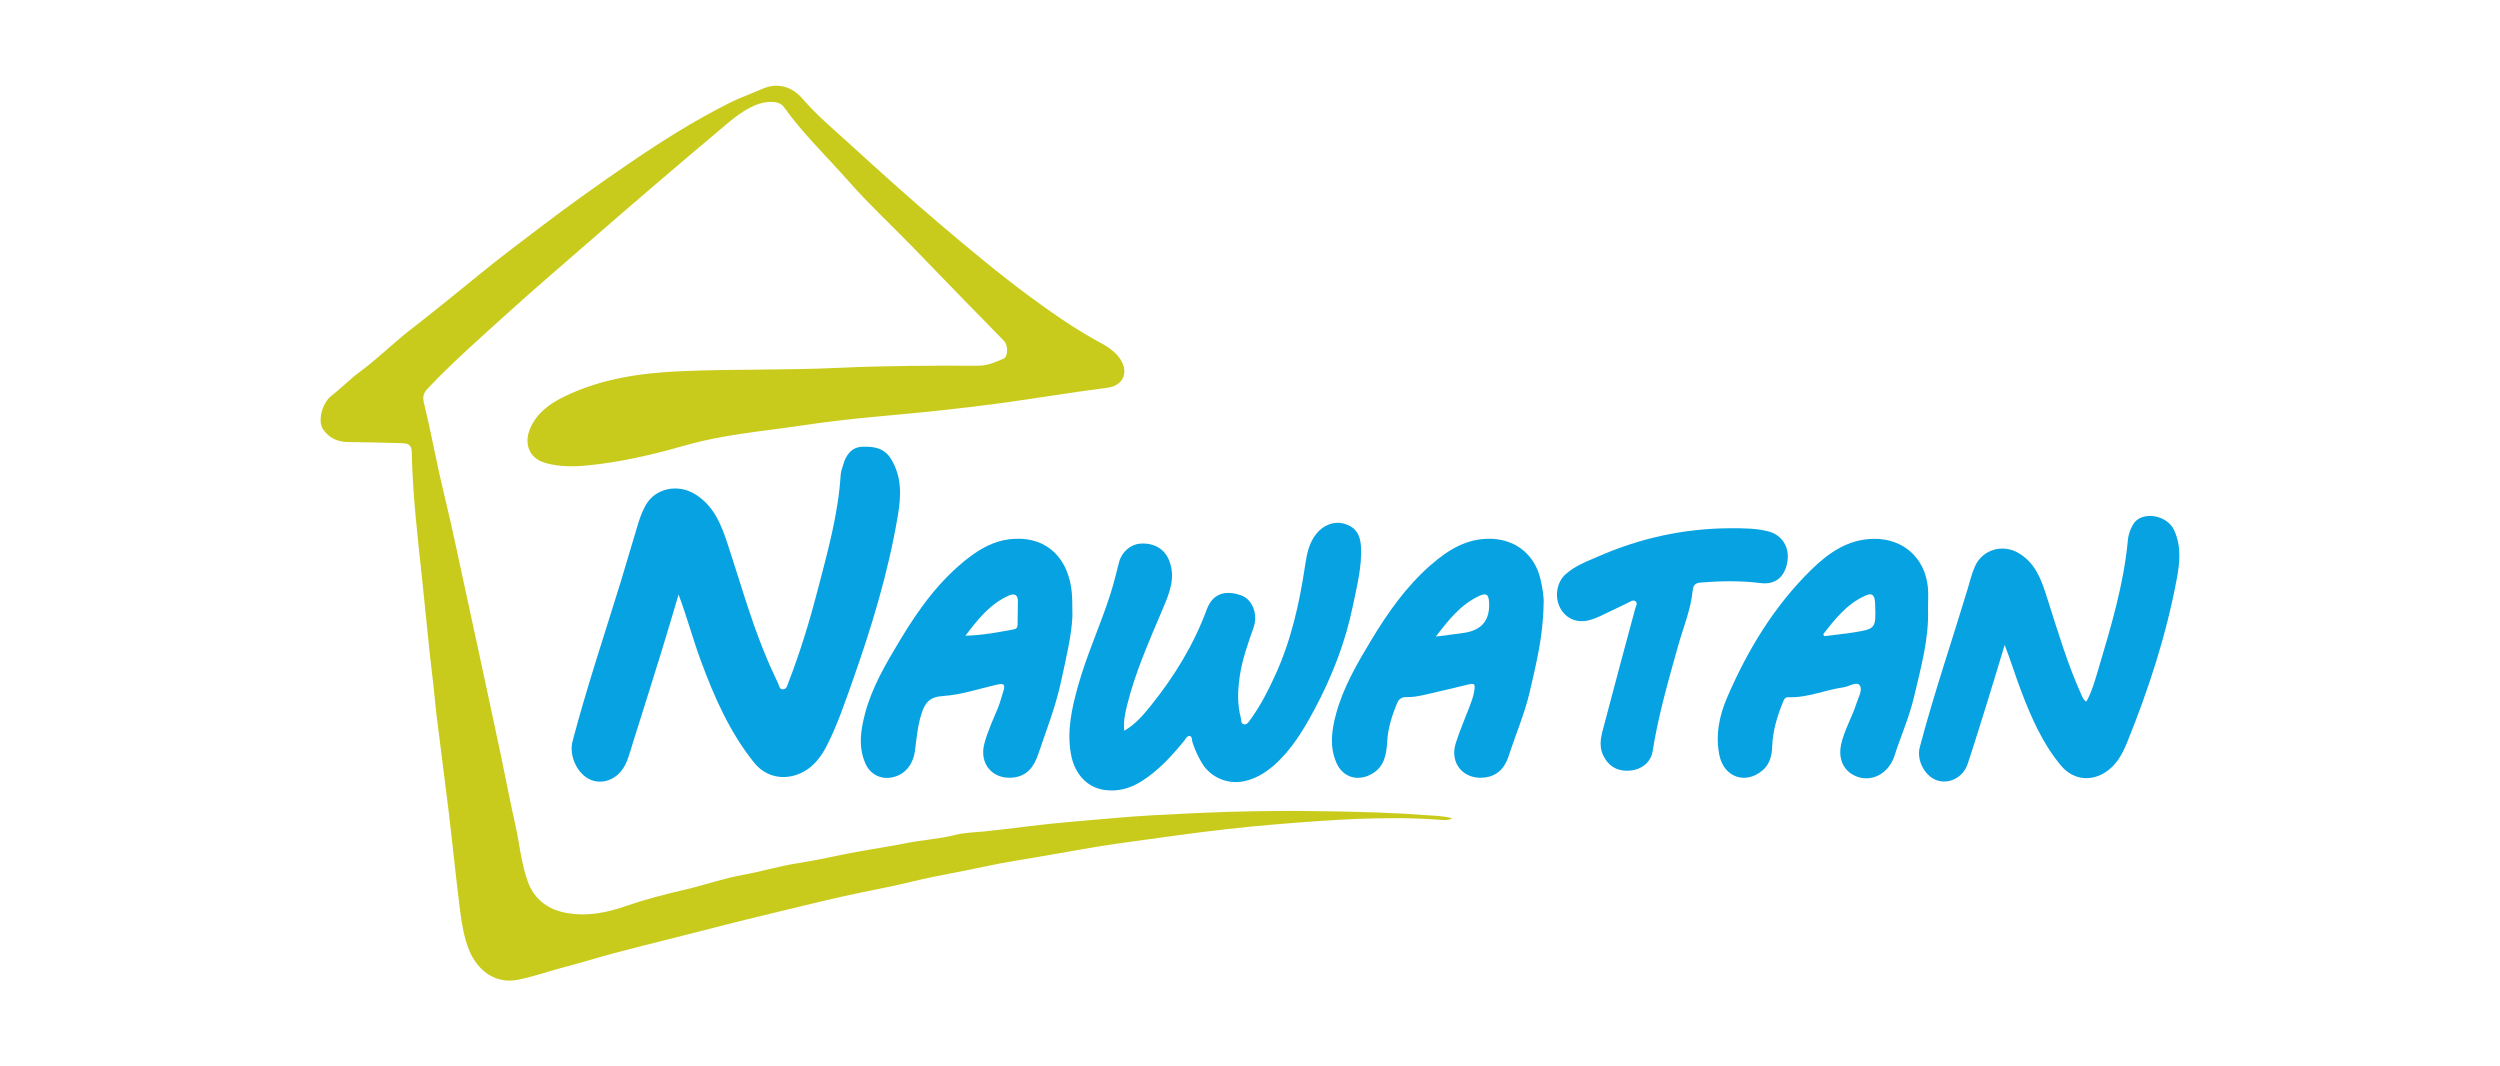 <svg width="211" height="90" viewBox="0 0 211 90" fill="none" xmlns="http://www.w3.org/2000/svg">
<path d="M122.573 69.067C122.181 69.263 121.901 69.218 121.64 69.198C117.046 68.852 112.466 69.186 107.894 69.557C104.976 69.795 102.064 70.126 99.16 70.533C97.526 70.761 95.886 70.971 94.252 71.207C92.234 71.5 90.228 71.875 88.217 72.223C86.485 72.522 84.743 72.778 83.028 73.154C81.02 73.592 78.99 73.914 76.992 74.404C75.055 74.88 73.085 75.222 71.139 75.659C69.339 76.061 67.55 76.507 65.756 76.939C64.503 77.24 63.25 77.542 61.999 77.856C60.258 78.293 58.52 78.741 56.781 79.183C55.129 79.603 53.471 80.008 51.824 80.448C50.372 80.835 48.937 81.29 47.481 81.666C46.187 81.999 44.934 82.471 43.61 82.707C41.733 83.043 40.267 81.846 39.597 80.2C39.147 79.089 38.966 77.917 38.817 76.748C38.469 74.001 38.199 71.245 37.868 68.495C37.532 65.702 37.153 62.914 36.815 60.121C36.714 59.292 36.66 58.459 36.556 57.627C36.193 54.702 35.937 51.763 35.622 48.832C35.239 45.27 34.821 41.711 34.751 38.123C34.739 37.469 34.33 37.416 33.876 37.402C32.361 37.357 30.846 37.328 29.33 37.306C28.454 37.293 27.74 36.934 27.264 36.229C26.788 35.522 27.198 34.005 27.957 33.42C28.779 32.786 29.503 32.021 30.332 31.413C31.836 30.31 33.149 28.99 34.617 27.847C36.632 26.279 38.617 24.673 40.593 23.057C42.258 21.695 43.984 20.412 45.695 19.108C48.105 17.271 50.575 15.517 53.076 13.806C55.799 11.943 58.583 10.19 61.537 8.702C62.45 8.243 63.404 7.914 64.329 7.503C65.567 6.956 66.809 7.257 67.733 8.332C68.93 9.725 70.335 10.895 71.682 12.123C74.205 14.422 76.737 16.715 79.341 18.922C81.838 21.036 84.344 23.141 86.988 25.084C88.734 26.368 90.498 27.603 92.387 28.658C93.156 29.086 93.933 29.459 94.476 30.201C95.316 31.348 94.862 32.552 93.431 32.732C90.499 33.103 87.585 33.596 84.658 34C81.171 34.481 77.676 34.83 74.174 35.144C71.934 35.344 69.696 35.606 67.471 35.938C64.282 36.412 61.051 36.677 57.936 37.566C55.638 38.221 53.321 38.79 50.96 39.116C49.306 39.344 47.605 39.544 45.968 39.053C44.637 38.653 44.191 37.41 44.766 36.115C45.348 34.802 46.453 34.036 47.671 33.448C50.758 31.955 54.074 31.478 57.464 31.329C61.915 31.135 66.374 31.256 70.823 31.044C74.74 30.858 78.656 30.858 82.574 30.867C83.35 30.869 84.023 30.556 84.704 30.271C85.079 30.114 85.107 29.156 84.742 28.775C83.605 27.589 82.441 26.43 81.296 25.252C79.834 23.75 78.383 22.235 76.919 20.734C75.16 18.932 73.309 17.211 71.647 15.323C69.801 13.227 67.77 11.291 66.138 9.007C65.753 8.468 64.623 8.492 63.685 8.904C62.431 9.454 61.45 10.379 60.433 11.232C57.015 14.098 53.629 17.004 50.263 19.93C47.81 22.063 45.338 24.172 42.928 26.354C40.614 28.451 38.266 30.507 36.112 32.776C35.736 33.172 35.65 33.491 35.789 34.051C36.269 35.985 36.635 37.948 37.063 39.896C37.372 41.296 37.724 42.687 38.039 44.087C38.369 45.557 38.68 47.033 38.998 48.506C39.398 50.357 39.799 52.208 40.2 54.059C40.547 55.666 40.894 57.275 41.238 58.883C41.573 60.447 41.91 62.01 42.238 63.575C42.658 65.588 43.046 67.609 43.494 69.617C43.846 71.198 43.986 72.828 44.529 74.361C45.102 75.974 46.341 76.831 47.983 77.084C49.623 77.338 51.197 77.034 52.768 76.489C54.405 75.922 56.088 75.484 57.782 75.093C59.441 74.711 61.061 74.132 62.732 73.833C64.286 73.554 65.794 73.089 67.355 72.85C69.002 72.598 70.627 72.211 72.266 71.906C73.634 71.651 75.014 71.46 76.377 71.182C77.802 70.891 79.261 70.818 80.678 70.456C81.432 70.264 82.241 70.257 83.019 70.178C84.267 70.055 85.516 69.897 86.755 69.741C89.224 69.432 91.702 69.256 94.175 69.034C96.282 68.845 98.405 68.743 100.523 68.644C104.555 68.453 108.585 68.4 112.616 68.48C115.178 68.53 117.745 68.597 120.299 68.795C120.995 68.848 121.741 68.841 122.575 69.062L122.573 69.067Z" fill="#C9CB1C"/>
<path d="M57.272 50.175C56.788 51.795 56.315 53.418 55.816 55.032C55.042 57.539 54.249 60.039 53.462 62.541C53.282 63.118 53.121 63.704 52.899 64.265C52.369 65.616 51.065 66.284 49.897 65.832C48.749 65.388 47.999 63.802 48.321 62.577C49.517 58.03 51.016 53.575 52.397 49.084C52.909 47.419 53.38 45.742 53.895 44.078C54.046 43.591 54.239 43.108 54.484 42.661C55.294 41.185 57.227 40.819 58.66 41.706C60.241 42.685 60.855 44.235 61.392 45.854C62.401 48.901 63.267 51.995 64.472 54.975C64.847 55.902 65.258 56.813 65.688 57.716C65.769 57.887 65.783 58.223 66.126 58.172C66.416 58.127 66.444 57.859 66.525 57.651C67.525 55.069 68.335 52.426 69.027 49.748C69.849 46.571 70.745 43.408 70.95 40.107C70.968 39.81 71.081 39.518 71.165 39.227C71.403 38.406 71.86 37.742 72.773 37.707C73.704 37.672 74.611 37.776 75.198 38.728C76.125 40.233 76.058 41.837 75.786 43.466C74.972 48.325 73.541 53.016 71.895 57.648C71.263 59.425 70.658 61.213 69.803 62.896C69.234 64.015 68.484 64.969 67.215 65.398C65.888 65.846 64.532 65.468 63.649 64.369C61.582 61.794 60.277 58.823 59.149 55.756C58.475 53.926 57.972 52.041 57.271 50.173L57.272 50.175Z" fill="#06A2E1"/>
<path d="M94.888 61.676C95.869 61.106 96.536 60.296 97.178 59.495C99.14 57.048 100.764 54.389 101.851 51.439C102.417 49.902 103.653 49.864 104.737 50.241C105.708 50.58 106.192 51.837 105.804 52.953C105.33 54.314 104.836 55.666 104.63 57.103C104.464 58.265 104.417 59.426 104.721 60.573C104.775 60.773 104.712 61.109 105.017 61.137C105.266 61.161 105.41 60.903 105.543 60.72C106.393 59.551 107.043 58.272 107.642 56.958C108.979 54.024 109.671 50.925 110.146 47.758C110.289 46.802 110.461 45.829 111.118 45.028C111.714 44.3 112.613 43.956 113.467 44.206C114.366 44.469 114.808 45.064 114.866 46.134C114.958 47.834 114.523 49.465 114.188 51.106C113.555 54.203 112.417 57.123 110.926 59.902C110.014 61.603 109.02 63.261 107.555 64.562C106.803 65.23 105.949 65.748 104.937 65.948C103.612 66.21 102.198 65.614 101.487 64.47C101.13 63.895 100.847 63.282 100.641 62.637C100.581 62.449 100.641 62.147 100.392 62.119C100.182 62.095 100.073 62.364 99.944 62.522C98.884 63.821 97.76 65.049 96.323 65.953C95.383 66.543 94.375 66.823 93.262 66.678C91.76 66.482 90.683 65.334 90.38 63.606C90.041 61.671 90.457 59.808 90.966 57.967C91.698 55.315 92.86 52.81 93.7 50.196C93.992 49.291 94.216 48.363 94.451 47.442C94.669 46.583 95.427 45.925 96.286 45.879C97.457 45.817 98.303 46.37 98.67 47.29C99.238 48.719 98.723 49.997 98.191 51.26C97.045 53.979 95.827 56.67 95.119 59.551C94.955 60.219 94.802 60.892 94.889 61.675L94.888 61.676Z" fill="#06A2E1"/>
<path d="M169.196 54.425C168.738 55.934 168.287 57.446 167.819 58.953C167.246 60.797 166.678 62.641 166.07 64.474C165.699 65.594 164.557 66.193 163.526 65.875C162.459 65.546 161.739 64.16 162.028 63.069C163.211 58.594 164.707 54.215 166.045 49.788C166.247 49.12 166.402 48.44 166.688 47.799C167.325 46.366 169.039 45.883 170.384 46.687C171.891 47.587 172.343 49.109 172.825 50.614C173.696 53.335 174.505 56.077 175.69 58.685C175.771 58.865 175.835 59.076 176.092 59.215C176.573 58.331 176.837 57.373 177.115 56.434C178.172 52.866 179.252 49.301 179.594 45.567C179.636 45.11 179.797 44.671 180.036 44.256C180.698 43.114 182.883 43.399 183.5 44.753C184.123 46.121 183.973 47.5 183.717 48.867C182.835 53.593 181.354 58.145 179.554 62.596C179.134 63.634 178.622 64.626 177.601 65.237C176.332 65.996 174.901 65.769 173.924 64.589C172.394 62.739 171.442 60.573 170.597 58.353C170.11 57.072 169.708 55.762 169.193 54.425H169.196Z" fill="#06A2E1"/>
<path d="M90.515 51.98C90.441 53.654 89.972 55.571 89.557 57.502C89.106 59.605 88.323 61.596 87.637 63.621C87.283 64.667 86.727 65.499 85.492 65.628C83.79 65.804 82.637 64.475 83.071 62.798C83.351 61.714 83.836 60.706 84.256 59.674C84.431 59.243 84.53 58.785 84.68 58.348C84.927 57.625 84.56 57.691 84.091 57.796C82.597 58.132 81.114 58.648 79.606 58.741C78.455 58.813 78.071 59.303 77.773 60.242C77.451 61.253 77.361 62.289 77.228 63.327C77.073 64.54 76.387 65.356 75.369 65.595C74.365 65.831 73.445 65.37 73.032 64.418C72.431 63.03 72.64 61.634 73.005 60.241C73.597 57.988 74.775 56.008 75.958 54.037C77.545 51.393 79.333 48.908 81.819 47.02C82.809 46.268 83.903 45.679 85.157 45.518C87.961 45.158 89.962 46.725 90.407 49.577C90.515 50.273 90.501 50.972 90.513 51.98H90.515ZM81.476 53.656C82.976 53.611 84.287 53.358 85.597 53.11C85.838 53.065 85.879 52.891 85.883 52.698C85.897 52.048 85.907 51.397 85.911 50.748C85.916 50.166 85.586 50.07 85.135 50.269C83.575 50.959 82.56 52.235 81.476 53.656Z" fill="#06A2E1"/>
<path d="M130.281 50.949C130.242 53.726 129.649 56.028 129.12 58.344C128.693 60.21 127.928 61.963 127.345 63.776C127.028 64.762 126.432 65.489 125.302 65.622C123.532 65.832 122.321 64.425 122.868 62.717C123.2 61.679 123.633 60.674 124.023 59.654C124.182 59.241 124.34 58.832 124.413 58.391C124.529 57.691 124.483 57.637 123.815 57.796C122.594 58.089 121.373 58.389 120.147 58.66C119.695 58.76 119.225 58.845 118.765 58.832C118.292 58.82 118.057 58.982 117.883 59.418C117.474 60.438 117.144 61.463 117.08 62.578C117.018 63.655 116.857 64.712 115.765 65.328C114.6 65.986 113.337 65.616 112.799 64.391C112.193 63.011 112.393 61.608 112.774 60.216C113.389 57.97 114.555 55.984 115.742 54.013C117.138 51.696 118.69 49.492 120.743 47.698C122.202 46.424 123.794 45.418 125.848 45.474C127.923 45.53 129.518 46.813 130.005 48.835C130.202 49.655 130.32 50.481 130.281 50.948V50.949ZM121.182 53.727C122.115 53.605 122.868 53.521 123.616 53.405C125.072 53.177 125.76 52.323 125.68 50.843C125.642 50.15 125.433 50.015 124.796 50.318C123.285 51.036 122.284 52.293 121.182 53.729V53.727Z" fill="#06A2E1"/>
<path d="M162.722 51.355C162.819 53.901 162.126 56.323 161.556 58.768C161.154 60.497 160.434 62.116 159.891 63.796C159.337 65.509 157.581 66.192 156.234 65.296C155.479 64.794 155.158 63.845 155.392 62.816C155.668 61.605 156.314 60.534 156.69 59.359C156.853 58.852 157.228 58.219 156.963 57.849C156.701 57.481 156.073 57.942 155.601 58.008C154.037 58.225 152.557 58.908 150.942 58.844C150.633 58.831 150.553 59.079 150.472 59.282C149.987 60.472 149.621 61.689 149.574 62.992C149.548 63.747 149.383 64.486 148.769 65.01C147.323 66.245 145.497 65.607 145.116 63.733C144.769 62.023 145.115 60.38 145.787 58.827C147.516 54.829 149.751 51.14 152.883 48.075C154.346 46.642 156.013 45.483 158.201 45.477C160.644 45.47 162.454 47.087 162.711 49.539C162.774 50.138 162.721 50.749 162.721 51.355H162.722ZM153.879 53.535C153.909 53.587 153.942 53.639 153.972 53.689C154.733 53.596 155.497 53.521 156.255 53.405C158.34 53.084 158.338 53.078 158.259 50.965C158.257 50.918 158.259 50.871 158.254 50.825C158.204 50.175 157.985 50.021 157.402 50.287C155.867 50.986 154.866 52.254 153.877 53.534L153.879 53.535Z" fill="#06A2E1"/>
<path d="M146.032 44.582C147.13 44.588 148.222 44.573 149.297 44.865C150.403 45.166 151.05 46.177 150.858 47.386C150.651 48.685 149.86 49.367 148.597 49.212C146.92 49.004 145.251 49.029 143.573 49.163C143.093 49.2 142.909 49.36 142.859 49.868C142.694 51.501 142.044 53.016 141.61 54.583C140.801 57.497 139.952 60.401 139.484 63.397C139.346 64.285 138.623 64.921 137.649 65.03C136.557 65.151 135.771 64.698 135.319 63.772C134.872 62.857 135.182 61.987 135.408 61.119C136.258 57.88 137.129 54.646 138 51.413C138.06 51.189 138.237 50.921 138.053 50.76C137.841 50.574 137.577 50.792 137.356 50.896C136.578 51.263 135.81 51.655 135.028 52.011C134.669 52.173 134.292 52.327 133.909 52.393C132.901 52.565 132.04 52.09 131.622 51.194C131.208 50.302 131.409 49.13 132.117 48.485C132.923 47.747 133.945 47.377 134.921 46.952C138.461 45.407 142.164 44.599 146.032 44.584V44.582Z" fill="#06A2E1"/>
</svg>
